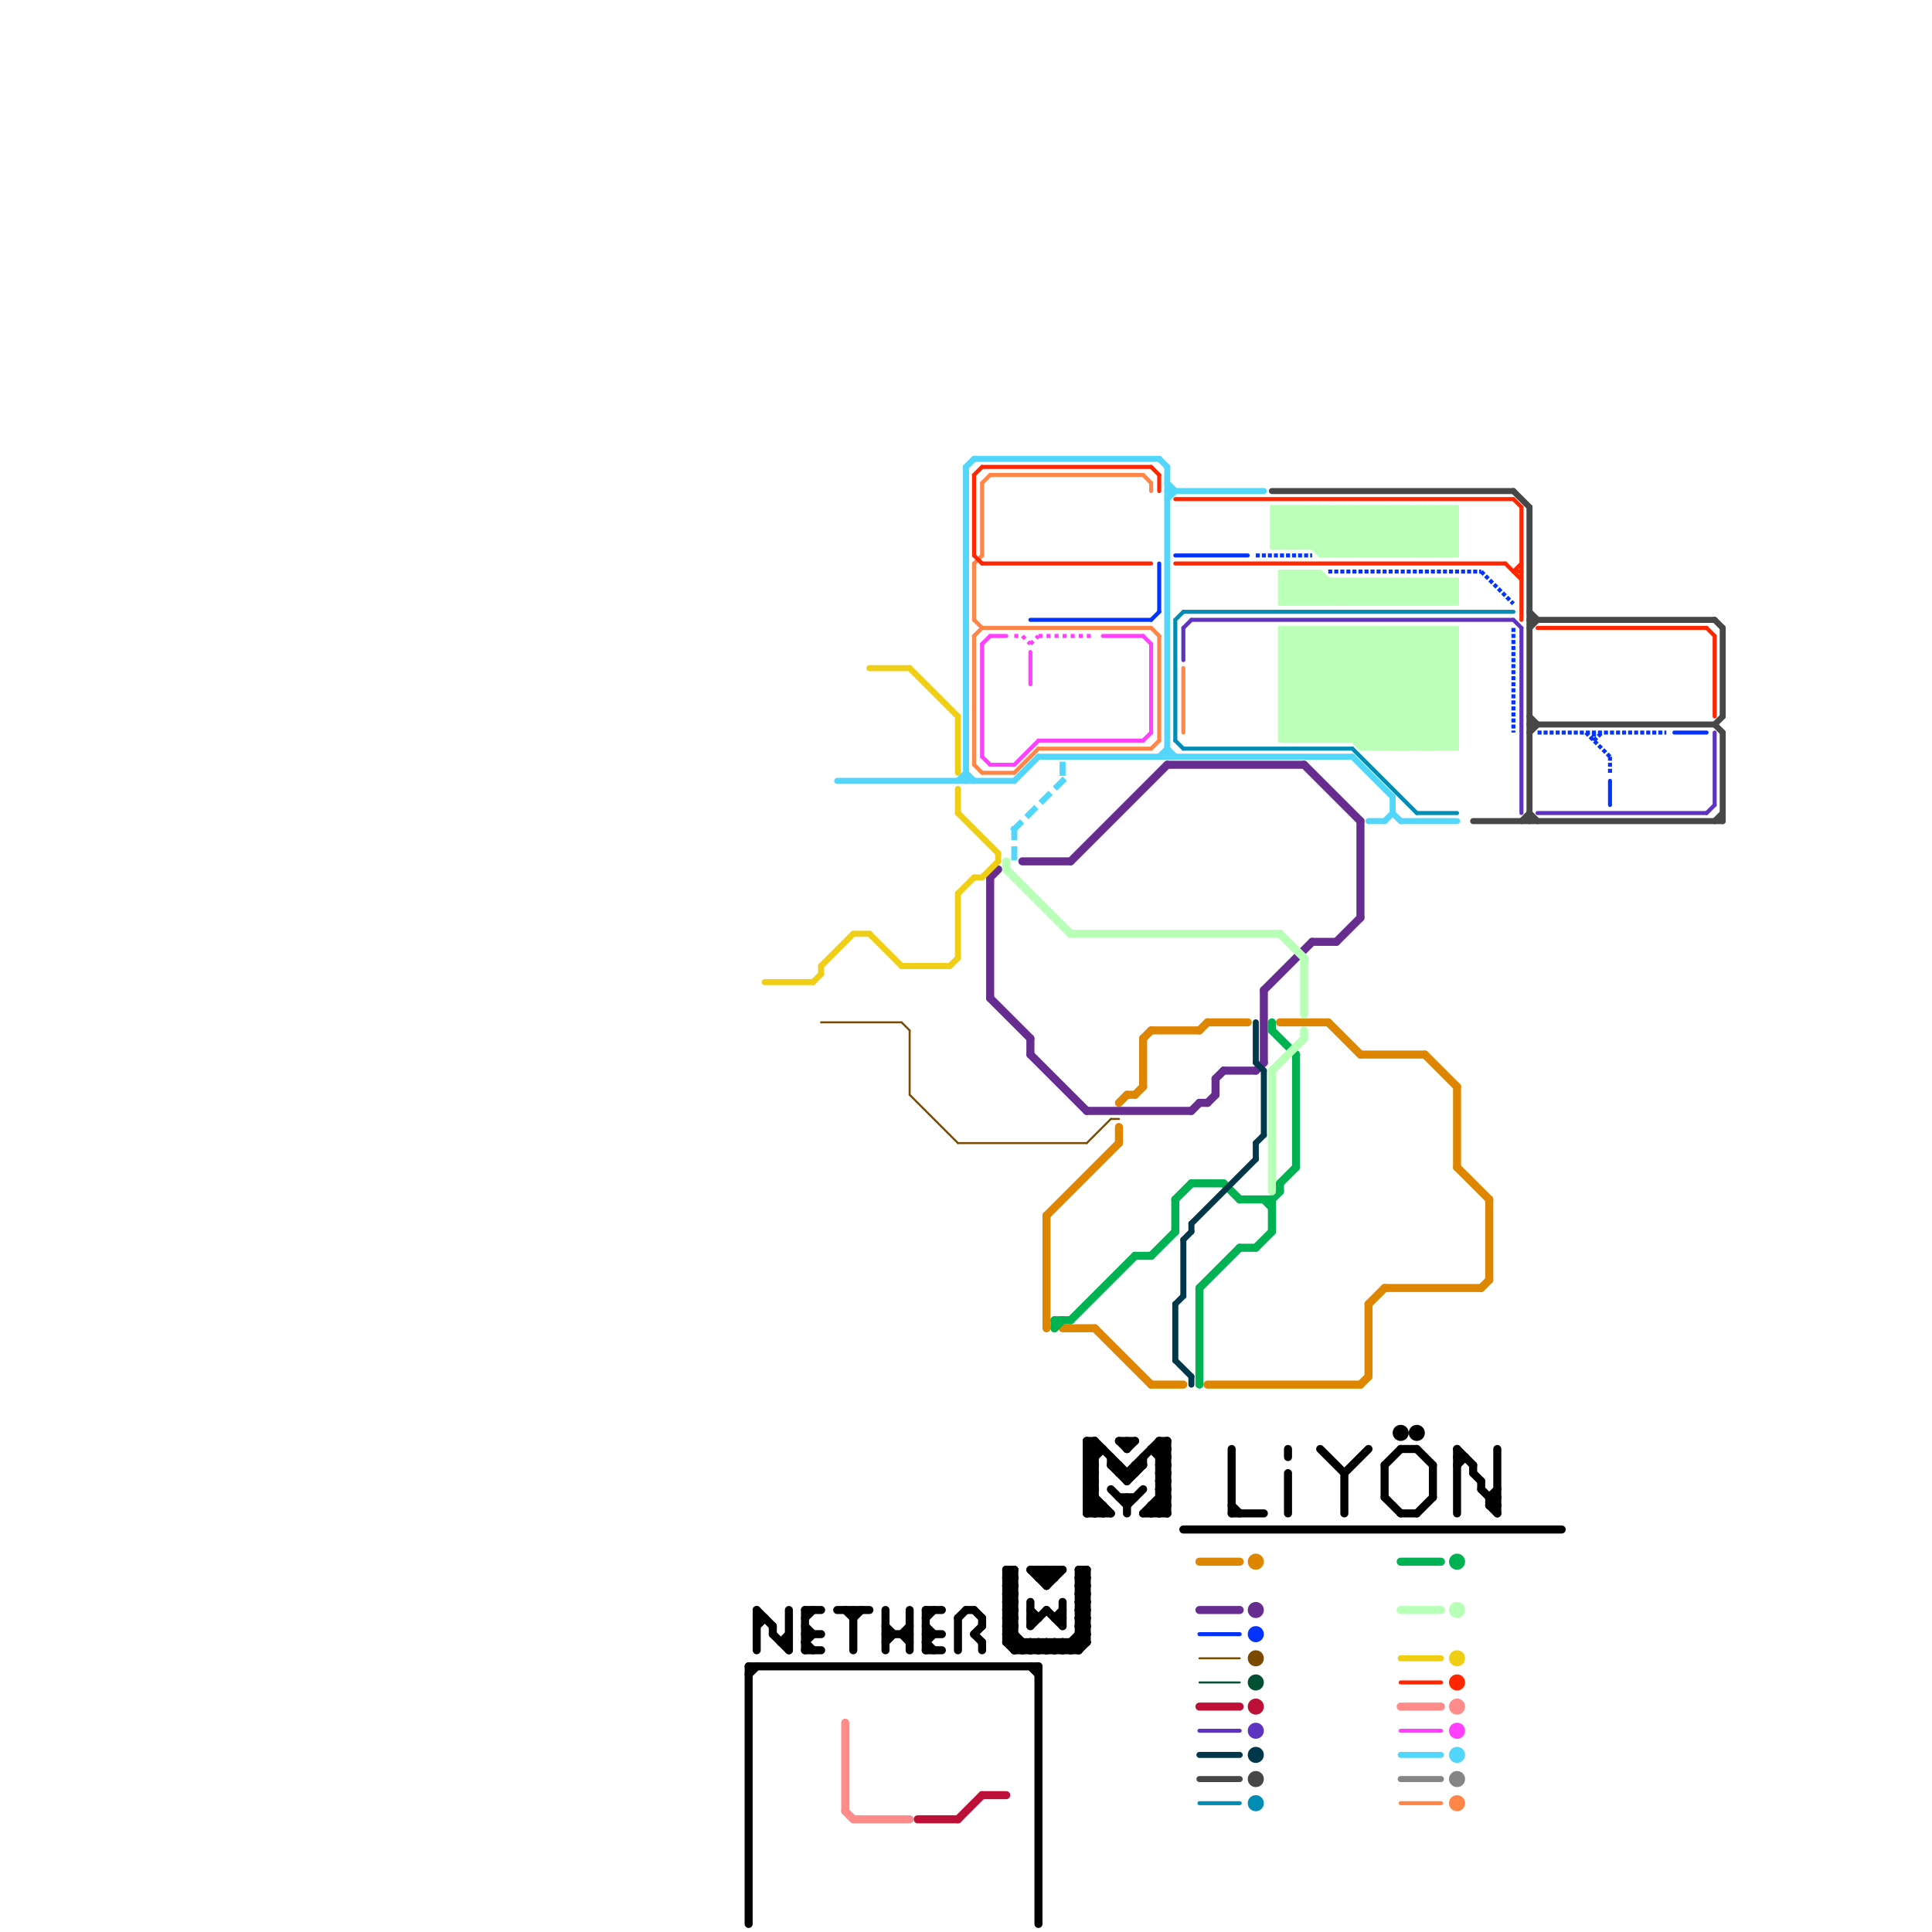 
<svg version="1.1" xmlns="http://www.w3.org/2000/svg" viewBox="0 0 240 240">
<style>text { font: 1px Helvetica; font-weight: 600; white-space: pre; dominant-baseline: central; } line { stroke-width: 1; fill: none; stroke-linecap: round; stroke-linejoin: round; } .c0 { stroke: #474747 } .c1 { stroke: #858585 } .c2 { stroke: #df8600 } .c3 { stroke: #000000 } .c4 { stroke: #662c90 } .c5 { stroke: #00b251 } .c6 { stroke: #b8ffb8 } .c7 { stroke: #7a4a00 } .c8 { stroke: #f0ce15 } .c9 { stroke: #bd1038 } .c10 { stroke: #ff8b8b } .c11 { stroke: #00374a } .c12 { stroke: #52d6fc } .c13 { stroke: #008cb4 } .c14 { stroke: #ff8648 } .c15 { stroke: #5e33bf } .c16 { stroke: #025034 } .c17 { stroke: #ff40ff } .c18 { stroke: #ff2600 } .c19 { stroke: #0433ff } .c20 { stroke: #bcffb8 } .w1 { stroke-width: 1; }.w4 { stroke-width: .25; }.w3 { stroke-width: .5; }.w2 { stroke-width: .75; }.l2 { stroke-dasharray: .5 .5; stroke-linecap: butt; }.l3 { stroke-dasharray: .5 .25; stroke-linecap: butt; }.l1 { stroke-dasharray: 1 1.5; stroke-linecap: square; }</style><defs></defs><circle cx="156" cy="221" r="1" fill="#474747" /><line class="c0 w2" x1="214" y1="91" x2="214" y2="102"/><line class="c0 w2" x1="190" y1="89" x2="191" y2="90"/><line class="c0 w2" x1="189" y1="102" x2="190" y2="101"/><line class="c0 w2" x1="158" y1="61" x2="188" y2="61"/><line class="c0 w2" x1="190" y1="90" x2="213" y2="90"/><line class="c0 w2" x1="190" y1="78" x2="191" y2="77"/><line class="c0 w2" x1="190" y1="101" x2="191" y2="102"/><line class="c0 w2" x1="183" y1="102" x2="214" y2="102"/><line class="c0 w2" x1="190" y1="77" x2="213" y2="77"/><line class="c0 w2" x1="213" y1="90" x2="214" y2="89"/><line class="c0 w2" x1="214" y1="78" x2="214" y2="89"/><line class="c0 w2" x1="213" y1="102" x2="214" y2="101"/><line class="c0 w2" x1="188" y1="61" x2="190" y2="63"/><line class="c0 w2" x1="190" y1="76" x2="191" y2="77"/><line class="c0 w2" x1="149" y1="221" x2="154" y2="221"/><line class="c0 w2" x1="213" y1="90" x2="214" y2="91"/><line class="c0 w2" x1="190" y1="91" x2="191" y2="90"/><line class="c0 w2" x1="213" y1="77" x2="214" y2="78"/><line class="c0 w2" x1="190" y1="63" x2="190" y2="102"/><circle cx="181" cy="221" r="1" fill="#858585" /><line class="c1 w2" x1="174" y1="221" x2="179" y2="221"/><line class="c2 " x1="184" y1="160" x2="185" y2="159"/><line class="c2 " x1="143" y1="128" x2="149" y2="128"/><line class="c2 " x1="150" y1="127" x2="155" y2="127"/><line class="c2 " x1="170" y1="162" x2="172" y2="160"/><line class="c2 " x1="141" y1="136" x2="142" y2="135"/><line class="c2 " x1="142" y1="129" x2="143" y2="128"/><line class="c2 " x1="185" y1="149" x2="185" y2="159"/><line class="c2 " x1="142" y1="129" x2="142" y2="135"/><line class="c2 " x1="139" y1="140" x2="139" y2="142"/><line class="c2 " x1="130" y1="151" x2="130" y2="165"/><line class="c2 " x1="181" y1="135" x2="181" y2="145"/><line class="c2 " x1="169" y1="131" x2="177" y2="131"/><line class="c2 " x1="170" y1="162" x2="170" y2="171"/><line class="c2 " x1="132" y1="165" x2="136" y2="165"/><line class="c2 " x1="140" y1="136" x2="141" y2="136"/><line class="c2 " x1="165" y1="127" x2="169" y2="131"/><line class="c2 " x1="169" y1="172" x2="170" y2="171"/><line class="c2 " x1="177" y1="131" x2="181" y2="135"/><line class="c2 " x1="136" y1="165" x2="143" y2="172"/><line class="c2 " x1="143" y1="172" x2="147" y2="172"/><line class="c2 " x1="150" y1="172" x2="169" y2="172"/><line class="c2 " x1="159" y1="127" x2="165" y2="127"/><line class="c2 " x1="130" y1="151" x2="139" y2="142"/><line class="c2 " x1="149" y1="128" x2="150" y2="127"/><line class="c2 " x1="149" y1="194" x2="154" y2="194"/><line class="c2 " x1="139" y1="137" x2="140" y2="136"/><line class="c2 " x1="181" y1="145" x2="185" y2="149"/><line class="c2 " x1="172" y1="160" x2="184" y2="160"/><circle cx="156" cy="194" r="1" fill="#df8600" /><line class="c3 " x1="112" y1="203" x2="113" y2="204"/><line class="c3 " x1="125" y1="195" x2="125" y2="204"/><line class="c3 " x1="134" y1="195" x2="134" y2="205"/><line class="c3 " x1="130" y1="195" x2="130" y2="197"/><line class="c3 " x1="181" y1="182" x2="182" y2="181"/><line class="c3 " x1="132" y1="204" x2="132" y2="205"/><line class="c3 " x1="100" y1="201" x2="101" y2="200"/><line class="c3 " x1="125" y1="200" x2="126" y2="201"/><line class="c3 " x1="133" y1="205" x2="135" y2="203"/><line class="c3 " x1="144" y1="180" x2="145" y2="179"/><line class="c3 " x1="181" y1="181" x2="182" y2="181"/><line class="c3 " x1="125" y1="202" x2="126" y2="202"/><line class="c3 " x1="134" y1="200" x2="135" y2="201"/><line class="c3 " x1="136" y1="179" x2="140" y2="183"/><line class="c3 " x1="184" y1="185" x2="186" y2="187"/><line class="c3 " x1="125" y1="204" x2="126" y2="205"/><line class="c3 " x1="139" y1="179" x2="141" y2="179"/><line class="c3 " x1="136" y1="179" x2="136" y2="188"/><line class="c3 " x1="160" y1="180" x2="160" y2="181"/><line class="c3 " x1="135" y1="181" x2="136" y2="180"/><line class="c3 " x1="135" y1="183" x2="136" y2="182"/><line class="c3 " x1="144" y1="181" x2="145" y2="180"/><line class="c3 " x1="120" y1="200" x2="121" y2="200"/><line class="c3 " x1="125" y1="203" x2="126" y2="203"/><line class="c3 " x1="144" y1="183" x2="145" y2="182"/><line class="c3 " x1="183" y1="183" x2="184" y2="184"/><line class="c3 " x1="153" y1="188" x2="157" y2="188"/><line class="c3 " x1="129" y1="204" x2="129" y2="205"/><line class="c3 " x1="104" y1="200" x2="108" y2="200"/><line class="c3 " x1="144" y1="180" x2="145" y2="181"/><line class="c3 " x1="138" y1="185" x2="140" y2="187"/><line class="c3 " x1="135" y1="179" x2="136" y2="179"/><line class="c3 " x1="144" y1="179" x2="145" y2="179"/><line class="c3 " x1="131" y1="204" x2="131" y2="205"/><line class="c3 " x1="93" y1="208" x2="94" y2="207"/><line class="c3 " x1="135" y1="187" x2="137" y2="187"/><line class="c3 " x1="110" y1="204" x2="111" y2="203"/><line class="c3 " x1="125" y1="197" x2="126" y2="196"/><line class="c3 " x1="97" y1="204" x2="98" y2="204"/><line class="c3 " x1="115" y1="200" x2="117" y2="200"/><line class="c3 " x1="119" y1="201" x2="120" y2="200"/><line class="c3 " x1="134" y1="197" x2="135" y2="196"/><line class="c3 " x1="134" y1="199" x2="135" y2="198"/><line class="c3 " x1="144" y1="183" x2="145" y2="184"/><line class="c3 " x1="181" y1="180" x2="183" y2="182"/><line class="c3 " x1="98" y1="200" x2="98" y2="205"/><line class="c3 " x1="134" y1="201" x2="135" y2="201"/><line class="c3 " x1="134" y1="203" x2="135" y2="203"/><line class="c3 " x1="134" y1="195" x2="135" y2="195"/><line class="c3 " x1="122" y1="201" x2="122" y2="202"/><line class="c3 " x1="110" y1="202" x2="111" y2="203"/><line class="c3 " x1="125" y1="197" x2="126" y2="198"/><line class="c3 " x1="147" y1="190" x2="194" y2="190"/><line class="c3 " x1="126" y1="205" x2="134" y2="205"/><line class="c3 " x1="141" y1="182" x2="141" y2="183"/><line class="c3 " x1="129" y1="205" x2="130" y2="204"/><line class="c3 " x1="100" y1="202" x2="101" y2="203"/><line class="c3 " x1="125" y1="203" x2="127" y2="205"/><line class="c3 " x1="135" y1="184" x2="136" y2="183"/><line class="c3 " x1="134" y1="197" x2="135" y2="198"/><line class="c3 " x1="134" y1="199" x2="135" y2="200"/><line class="c3 " x1="135" y1="186" x2="136" y2="185"/><line class="c3 " x1="125" y1="198" x2="126" y2="198"/><line class="c3 " x1="131" y1="201" x2="132" y2="200"/><line class="c3 " x1="144" y1="188" x2="145" y2="187"/><line class="c3 " x1="128" y1="202" x2="130" y2="200"/><line class="c3 " x1="135" y1="182" x2="136" y2="183"/><line class="c3 " x1="185" y1="186" x2="186" y2="185"/><line class="c3 " x1="160" y1="183" x2="160" y2="188"/><line class="c3 " x1="183" y1="182" x2="183" y2="183"/><line class="c3 " x1="106" y1="201" x2="107" y2="200"/><line class="c3 " x1="125" y1="196" x2="126" y2="195"/><line class="c3 " x1="128" y1="199" x2="128" y2="202"/><line class="c3 " x1="128" y1="195" x2="132" y2="195"/><line class="c3 " x1="143" y1="187" x2="143" y2="188"/><line class="c3 " x1="135" y1="182" x2="136" y2="182"/><line class="c3 " x1="115" y1="201" x2="116" y2="200"/><line class="c3 " x1="134" y1="196" x2="135" y2="195"/><line class="c3 " x1="134" y1="198" x2="135" y2="197"/><line class="c3 " x1="144" y1="182" x2="145" y2="182"/><line class="c3 " x1="144" y1="187" x2="145" y2="188"/><line class="c3 " x1="135" y1="188" x2="138" y2="188"/><line class="c3 " x1="144" y1="184" x2="145" y2="184"/><line class="c3 " x1="125" y1="200" x2="126" y2="200"/><line class="c3 " x1="135" y1="184" x2="136" y2="185"/><line class="c3 " x1="134" y1="200" x2="135" y2="200"/><line class="c3 " x1="94" y1="202" x2="95" y2="201"/><line class="c3 " x1="115" y1="203" x2="117" y2="203"/><line class="c3 " x1="125" y1="202" x2="126" y2="201"/><line class="c3 " x1="144" y1="186" x2="145" y2="187"/><line class="c3 " x1="135" y1="195" x2="135" y2="204"/><line class="c3 " x1="134" y1="202" x2="135" y2="201"/><line class="c3 " x1="135" y1="185" x2="136" y2="185"/><line class="c3 " x1="181" y1="180" x2="181" y2="188"/><line class="c3 " x1="126" y1="205" x2="127" y2="204"/><line class="c3 " x1="133" y1="204" x2="134" y2="205"/><line class="c3 " x1="125" y1="196" x2="126" y2="197"/><line class="c3 " x1="134" y1="196" x2="135" y2="197"/><line class="c3 " x1="134" y1="198" x2="135" y2="199"/><line class="c3 " x1="128" y1="200" x2="129" y2="201"/><line class="c3 " x1="125" y1="195" x2="126" y2="195"/><line class="c3 " x1="142" y1="188" x2="145" y2="188"/><line class="c3 " x1="153" y1="180" x2="153" y2="188"/><line class="c3 " x1="125" y1="203" x2="126" y2="202"/><line class="c3 " x1="140" y1="184" x2="142" y2="182"/><line class="c3 " x1="135" y1="181" x2="136" y2="182"/><line class="c3 " x1="134" y1="205" x2="135" y2="204"/><line class="c3 " x1="129" y1="196" x2="130" y2="195"/><line class="c3 " x1="96" y1="202" x2="96" y2="203"/><line class="c3 " x1="135" y1="183" x2="136" y2="184"/><line class="c3 " x1="110" y1="203" x2="113" y2="203"/><line class="c3 " x1="167" y1="183" x2="170" y2="180"/><line class="c3 " x1="94" y1="200" x2="94" y2="205"/><line class="c3 " x1="143" y1="187" x2="144" y2="188"/><line class="c3 " x1="105" y1="200" x2="106" y2="201"/><line class="c3 " x1="134" y1="202" x2="135" y2="203"/><line class="c3 " x1="100" y1="205" x2="102" y2="205"/><line class="c3 " x1="128" y1="204" x2="129" y2="205"/><line class="c3 " x1="125" y1="199" x2="126" y2="199"/><line class="c3 " x1="127" y1="205" x2="128" y2="204"/><line class="c3 " x1="125" y1="201" x2="126" y2="201"/><line class="c3 " x1="129" y1="196" x2="131" y2="196"/><line class="c3 " x1="127" y1="204" x2="127" y2="205"/><line class="c3 " x1="185" y1="187" x2="186" y2="187"/><line class="c3 " x1="97" y1="204" x2="98" y2="203"/><line class="c3 " x1="142" y1="181" x2="142" y2="182"/><line class="c3 " x1="174" y1="180" x2="176" y2="180"/><line class="c3 " x1="144" y1="179" x2="144" y2="188"/><line class="c3 " x1="143" y1="180" x2="145" y2="182"/><line class="c3 " x1="144" y1="185" x2="145" y2="185"/><line class="c3 " x1="140" y1="183" x2="144" y2="179"/><line class="c3 " x1="129" y1="195" x2="129" y2="196"/><line class="c3 " x1="144" y1="179" x2="145" y2="180"/><line class="c3 " x1="139" y1="182" x2="139" y2="183"/><line class="c3 " x1="140" y1="183" x2="140" y2="184"/><line class="c3 " x1="172" y1="186" x2="174" y2="188"/><line class="c3 " x1="144" y1="185" x2="145" y2="186"/><line class="c3 " x1="131" y1="195" x2="131" y2="196"/><line class="c3 " x1="106" y1="200" x2="106" y2="205"/><line class="c3 " x1="134" y1="197" x2="135" y2="197"/><line class="c3 " x1="139" y1="183" x2="141" y2="183"/><line class="c3 " x1="134" y1="199" x2="135" y2="199"/><line class="c3 " x1="100" y1="204" x2="101" y2="203"/><line class="c3 " x1="119" y1="201" x2="119" y2="205"/><line class="c3 " x1="121" y1="203" x2="122" y2="202"/><line class="c3 " x1="125" y1="198" x2="126" y2="197"/><line class="c3 " x1="140" y1="187" x2="142" y2="185"/><line class="c3 " x1="164" y1="180" x2="167" y2="183"/><line class="c3 " x1="130" y1="204" x2="131" y2="205"/><line class="c3 " x1="139" y1="179" x2="140" y2="180"/><line class="c3 " x1="136" y1="188" x2="137" y2="187"/><line class="c3 " x1="134" y1="195" x2="135" y2="196"/><line class="c3 " x1="174" y1="188" x2="176" y2="188"/><line class="c3 " x1="135" y1="185" x2="138" y2="188"/><line class="c3 " x1="135" y1="180" x2="136" y2="179"/><line class="c3 " x1="130" y1="197" x2="132" y2="195"/><line class="c3 " x1="167" y1="183" x2="167" y2="188"/><line class="c3 " x1="131" y1="205" x2="132" y2="204"/><line class="c3 " x1="126" y1="195" x2="126" y2="205"/><line class="c3 " x1="144" y1="182" x2="145" y2="181"/><line class="c3 " x1="132" y1="204" x2="133" y2="205"/><line class="c3 " x1="144" y1="184" x2="145" y2="183"/><line class="c3 " x1="135" y1="186" x2="137" y2="188"/><line class="c3 " x1="143" y1="187" x2="145" y2="187"/><line class="c3 " x1="130" y1="205" x2="131" y2="204"/><line class="c3 " x1="132" y1="205" x2="135" y2="202"/><line class="c3 " x1="134" y1="200" x2="135" y2="199"/><line class="c3 " x1="121" y1="203" x2="122" y2="204"/><line class="c3 " x1="144" y1="186" x2="145" y2="186"/><line class="c3 " x1="125" y1="198" x2="126" y2="199"/><line class="c3 " x1="131" y1="201" x2="132" y2="201"/><line class="c3 " x1="110" y1="200" x2="110" y2="205"/><line class="c3 " x1="135" y1="185" x2="136" y2="184"/><line class="c3 " x1="185" y1="186" x2="186" y2="186"/><line class="c3 " x1="137" y1="187" x2="137" y2="188"/><line class="c3 " x1="135" y1="179" x2="135" y2="188"/><line class="c3 " x1="100" y1="200" x2="100" y2="205"/><line class="c3 " x1="129" y1="204" x2="130" y2="205"/><line class="c3 " x1="134" y1="196" x2="135" y2="196"/><line class="c3 " x1="94" y1="200" x2="96" y2="202"/><line class="c3 " x1="134" y1="198" x2="135" y2="198"/><line class="c3 " x1="184" y1="184" x2="184" y2="185"/><line class="c3 " x1="144" y1="182" x2="145" y2="183"/><line class="c3 " x1="144" y1="184" x2="145" y2="185"/><line class="c3 " x1="129" y1="207" x2="129" y2="239"/><line class="c3 " x1="135" y1="181" x2="136" y2="181"/><line class="c3 " x1="135" y1="183" x2="136" y2="183"/><line class="c3 " x1="144" y1="181" x2="145" y2="181"/><line class="c3 " x1="130" y1="195" x2="131" y2="196"/><line class="c3 " x1="144" y1="183" x2="145" y2="183"/><line class="c3 " x1="172" y1="182" x2="174" y2="180"/><line class="c3 " x1="132" y1="199" x2="132" y2="202"/><line class="c3 " x1="139" y1="186" x2="141" y2="186"/><line class="c3 " x1="134" y1="202" x2="135" y2="202"/><line class="c3 " x1="125" y1="199" x2="126" y2="198"/><line class="c3 " x1="125" y1="201" x2="126" y2="200"/><line class="c3 " x1="134" y1="201" x2="135" y2="200"/><line class="c3 " x1="94" y1="201" x2="95" y2="201"/><line class="c3 " x1="135" y1="179" x2="136" y2="180"/><line class="c3 " x1="185" y1="187" x2="186" y2="186"/><line class="c3 " x1="128" y1="205" x2="129" y2="204"/><line class="c3 " x1="131" y1="204" x2="132" y2="205"/><line class="c3 " x1="138" y1="182" x2="139" y2="182"/><line class="c3 " x1="128" y1="204" x2="128" y2="205"/><line class="c3 " x1="121" y1="200" x2="122" y2="201"/><line class="c3 " x1="140" y1="180" x2="141" y2="179"/><line class="c3 " x1="100" y1="203" x2="102" y2="203"/><line class="c3 " x1="125" y1="195" x2="126" y2="196"/><line class="c3 " x1="125" y1="197" x2="126" y2="197"/><line class="c3 " x1="125" y1="202" x2="128" y2="205"/><line class="c3 " x1="135" y1="187" x2="136" y2="186"/><line class="c3 " x1="144" y1="185" x2="145" y2="184"/><line class="c3 " x1="143" y1="180" x2="145" y2="180"/><line class="c3 " x1="128" y1="201" x2="129" y2="201"/><line class="c3 " x1="130" y1="196" x2="131" y2="195"/><line class="c3 " x1="100" y1="200" x2="102" y2="200"/><line class="c3 " x1="145" y1="179" x2="145" y2="188"/><line class="c3 " x1="135" y1="182" x2="137" y2="180"/><line class="c3 " x1="93" y1="207" x2="93" y2="239"/><line class="c3 " x1="178" y1="182" x2="178" y2="186"/><line class="c3 " x1="125" y1="199" x2="126" y2="200"/><line class="c3 " x1="130" y1="200" x2="132" y2="202"/><line class="c3 " x1="125" y1="201" x2="126" y2="202"/><line class="c3 " x1="176" y1="180" x2="178" y2="182"/><line class="c3 " x1="134" y1="201" x2="135" y2="202"/><line class="c3 " x1="143" y1="188" x2="145" y2="186"/><line class="c3 " x1="115" y1="204" x2="116" y2="203"/><line class="c3 " x1="134" y1="203" x2="135" y2="204"/><line class="c3 " x1="185" y1="187" x2="186" y2="188"/><line class="c3 " x1="135" y1="188" x2="136" y2="187"/><line class="c3 " x1="125" y1="204" x2="135" y2="204"/><line class="c3 " x1="128" y1="207" x2="129" y2="208"/><line class="c3 " x1="128" y1="195" x2="130" y2="197"/><line class="c3 " x1="93" y1="207" x2="129" y2="207"/><line class="c3 " x1="142" y1="188" x2="145" y2="185"/><line class="c3 " x1="112" y1="203" x2="113" y2="202"/><line class="c3 " x1="135" y1="187" x2="136" y2="188"/><line class="c3 " x1="141" y1="182" x2="142" y2="182"/><line class="c3 " x1="113" y1="200" x2="113" y2="205"/><line class="c3 " x1="140" y1="179" x2="140" y2="180"/><line class="c3 " x1="186" y1="180" x2="186" y2="188"/><line class="c3 " x1="96" y1="203" x2="98" y2="205"/><line class="c3 " x1="125" y1="200" x2="126" y2="199"/><line class="c3 " x1="135" y1="184" x2="136" y2="184"/><line class="c3 " x1="135" y1="180" x2="137" y2="180"/><line class="c3 " x1="138" y1="182" x2="140" y2="184"/><line class="c3 " x1="135" y1="186" x2="136" y2="186"/><line class="c3 " x1="140" y1="186" x2="140" y2="188"/><line class="c3 " x1="100" y1="204" x2="101" y2="205"/><line class="c3 " x1="129" y1="195" x2="130" y2="196"/><line class="c3 " x1="153" y1="187" x2="154" y2="188"/><line class="c3 " x1="115" y1="200" x2="115" y2="205"/><line class="c3 " x1="138" y1="181" x2="138" y2="182"/><line class="c3 " x1="133" y1="204" x2="133" y2="205"/><line class="c3 " x1="172" y1="182" x2="172" y2="186"/><line class="c3 " x1="185" y1="186" x2="185" y2="187"/><line class="c3 " x1="176" y1="188" x2="178" y2="186"/><line class="c3 " x1="115" y1="202" x2="116" y2="203"/><line class="c3 " x1="115" y1="204" x2="116" y2="205"/><line class="c3 " x1="125" y1="196" x2="126" y2="196"/><line class="c3 " x1="115" y1="205" x2="117" y2="205"/><line class="c3 " x1="130" y1="204" x2="130" y2="205"/><line class="c3 " x1="125" y1="204" x2="126" y2="203"/><line class="c3 " x1="135" y1="180" x2="136" y2="181"/><line class="c3 " x1="122" y1="204" x2="122" y2="205"/><circle cx="176" cy="178" r="1" fill="#000000" /><circle cx="174" cy="178" r="1" fill="#000000" /><line class="c4 " x1="151" y1="134" x2="151" y2="136"/><line class="c4 " x1="123" y1="109" x2="124" y2="108"/><line class="c4 " x1="123" y1="109" x2="123" y2="124"/><line class="c4 " x1="135" y1="138" x2="148" y2="138"/><line class="c4 " x1="149" y1="200" x2="154" y2="200"/><line class="c4 " x1="127" y1="107" x2="133" y2="107"/><line class="c4 " x1="156" y1="133" x2="157" y2="132"/><line class="c4 " x1="163" y1="117" x2="166" y2="117"/><line class="c4 " x1="166" y1="117" x2="169" y2="114"/><line class="c4 " x1="157" y1="123" x2="157" y2="132"/><line class="c4 " x1="150" y1="137" x2="151" y2="136"/><line class="c4 " x1="151" y1="134" x2="152" y2="133"/><line class="c4 " x1="157" y1="123" x2="163" y2="117"/><line class="c4 " x1="148" y1="138" x2="149" y2="137"/><line class="c4 " x1="123" y1="124" x2="128" y2="129"/><line class="c4 " x1="162" y1="95" x2="169" y2="102"/><line class="c4 " x1="149" y1="137" x2="150" y2="137"/><line class="c4 " x1="152" y1="133" x2="156" y2="133"/><line class="c4 " x1="128" y1="129" x2="128" y2="131"/><line class="c4 " x1="169" y1="102" x2="169" y2="114"/><line class="c4 " x1="133" y1="107" x2="145" y2="95"/><line class="c4 " x1="128" y1="131" x2="135" y2="138"/><line class="c4 " x1="145" y1="95" x2="162" y2="95"/><circle cx="156" cy="200" r="1" fill="#662c90" /><line class="c5 " x1="148" y1="147" x2="152" y2="147"/><line class="c5 " x1="158" y1="149" x2="158" y2="153"/><line class="c5 " x1="149" y1="160" x2="154" y2="155"/><line class="c5 " x1="152" y1="147" x2="154" y2="149"/><line class="c5 " x1="131" y1="164" x2="131" y2="165"/><line class="c5 " x1="133" y1="164" x2="141" y2="156"/><line class="c5 " x1="154" y1="149" x2="158" y2="149"/><line class="c5 " x1="158" y1="149" x2="159" y2="148"/><line class="c5 " x1="143" y1="156" x2="146" y2="153"/><line class="c5 " x1="154" y1="155" x2="156" y2="155"/><line class="c5 " x1="141" y1="156" x2="143" y2="156"/><line class="c5 " x1="158" y1="128" x2="161" y2="131"/><line class="c5 " x1="146" y1="149" x2="148" y2="147"/><line class="c5 " x1="146" y1="149" x2="146" y2="153"/><line class="c5 " x1="161" y1="131" x2="161" y2="145"/><line class="c5 " x1="174" y1="194" x2="179" y2="194"/><line class="c5 " x1="149" y1="160" x2="149" y2="172"/><line class="c5 " x1="131" y1="164" x2="133" y2="164"/><line class="c5 " x1="131" y1="165" x2="132" y2="164"/><line class="c5 " x1="158" y1="127" x2="158" y2="128"/><line class="c5 " x1="157" y1="149" x2="158" y2="150"/><line class="c5 " x1="156" y1="155" x2="158" y2="153"/><line class="c5 " x1="159" y1="147" x2="159" y2="148"/><line class="c5 " x1="159" y1="147" x2="161" y2="145"/><circle cx="181" cy="194" r="1" fill="#00b251" /><line class="c6 " x1="158" y1="133" x2="158" y2="148"/><line class="c6 " x1="174" y1="200" x2="179" y2="200"/><line class="c6 " x1="133" y1="116" x2="159" y2="116"/><line class="c6 " x1="159" y1="116" x2="162" y2="119"/><line class="c6 " x1="162" y1="119" x2="162" y2="126"/><line class="c6 " x1="158" y1="133" x2="162" y2="129"/><line class="c6 " x1="125" y1="107" x2="125" y2="108"/><line class="c6 " x1="125" y1="108" x2="133" y2="116"/><line class="c6 " x1="162" y1="128" x2="162" y2="129"/><circle cx="181" cy="200" r="1" fill="#b8ffb8" /><circle cx="156" cy="206" r="1" fill="#7a4a00" /><line class="c7 w4" x1="138" y1="139" x2="139" y2="139"/><line class="c7 w4" x1="113" y1="128" x2="113" y2="136"/><line class="c7 w4" x1="102" y1="127" x2="112" y2="127"/><line class="c7 w4" x1="113" y1="136" x2="119" y2="142"/><line class="c7 w4" x1="119" y1="142" x2="135" y2="142"/><line class="c7 w4" x1="135" y1="142" x2="138" y2="139"/><line class="c7 w4" x1="112" y1="127" x2="113" y2="128"/><line class="c7 w4" x1="149" y1="206" x2="154" y2="206"/><circle cx="181" cy="206" r="1" fill="#f0ce15" /><line class="c8 w2" x1="122" y1="109" x2="124" y2="107"/><line class="c8 w2" x1="108" y1="116" x2="112" y2="120"/><line class="c8 w2" x1="119" y1="111" x2="119" y2="119"/><line class="c8 w2" x1="113" y1="83" x2="119" y2="89"/><line class="c8 w2" x1="124" y1="106" x2="124" y2="107"/><line class="c8 w2" x1="119" y1="89" x2="119" y2="96"/><line class="c8 w2" x1="106" y1="116" x2="108" y2="116"/><line class="c8 w2" x1="101" y1="122" x2="102" y2="121"/><line class="c8 w2" x1="121" y1="109" x2="122" y2="109"/><line class="c8 w2" x1="119" y1="111" x2="121" y2="109"/><line class="c8 w2" x1="118" y1="120" x2="119" y2="119"/><line class="c8 w2" x1="119" y1="101" x2="124" y2="106"/><line class="c8 w2" x1="95" y1="122" x2="101" y2="122"/><line class="c8 w2" x1="102" y1="120" x2="106" y2="116"/><line class="c8 w2" x1="174" y1="206" x2="179" y2="206"/><line class="c8 w2" x1="119" y1="98" x2="119" y2="101"/><line class="c8 w2" x1="112" y1="120" x2="118" y2="120"/><line class="c8 w2" x1="108" y1="83" x2="113" y2="83"/><line class="c8 w2" x1="102" y1="120" x2="102" y2="121"/><line class="c9 " x1="149" y1="212" x2="154" y2="212"/><line class="c9 " x1="122" y1="223" x2="125" y2="223"/><line class="c9 " x1="119" y1="226" x2="122" y2="223"/><line class="c9 " x1="114" y1="226" x2="119" y2="226"/><circle cx="156" cy="212" r="1" fill="#bd1038" /><line class="c10 " x1="105" y1="225" x2="106" y2="226"/><line class="c10 " x1="105" y1="214" x2="105" y2="225"/><line class="c10 " x1="174" y1="212" x2="179" y2="212"/><line class="c10 " x1="106" y1="226" x2="113" y2="226"/><circle cx="181" cy="212" r="1" fill="#ff8b8b" /><circle cx="156" cy="218" r="1" fill="#00374a" /><line class="c11 w2" x1="149" y1="218" x2="154" y2="218"/><line class="c11 w2" x1="148" y1="152" x2="148" y2="153"/><line class="c11 w2" x1="146" y1="162" x2="147" y2="161"/><line class="c11 w2" x1="146" y1="169" x2="148" y2="171"/><line class="c11 w2" x1="148" y1="152" x2="156" y2="144"/><line class="c11 w2" x1="147" y1="154" x2="147" y2="161"/><line class="c11 w2" x1="156" y1="142" x2="156" y2="144"/><line class="c11 w2" x1="146" y1="162" x2="146" y2="169"/><line class="c11 w2" x1="156" y1="142" x2="157" y2="141"/><line class="c11 w2" x1="156" y1="127" x2="156" y2="132"/><line class="c11 w2" x1="157" y1="133" x2="157" y2="141"/><line class="c11 w2" x1="156" y1="132" x2="157" y2="133"/><line class="c11 w2" x1="147" y1="154" x2="148" y2="153"/><line class="c11 w2" x1="148" y1="171" x2="148" y2="172"/><circle cx="181" cy="218" r="1" fill="#52d6fc" /><line class="c12 w2" x1="145" y1="61" x2="157" y2="61"/><line class="c12 w2" x1="126" y1="97" x2="129" y2="94"/><line class="c12 w2" x1="172" y1="102" x2="173" y2="101"/><line class="c12 w2" x1="120" y1="96" x2="121" y2="97"/><line class="c12 w2" x1="174" y1="102" x2="181" y2="102"/><line class="c12 w2" x1="120" y1="58" x2="120" y2="97"/><line class="c12 w2" x1="145" y1="93" x2="146" y2="94"/><line class="c12 w2" x1="104" y1="97" x2="126" y2="97"/><line class="c12 w2" x1="120" y1="58" x2="121" y2="57"/><line class="c12 w2" x1="168" y1="94" x2="173" y2="99"/><line class="c12 w2" x1="144" y1="94" x2="145" y2="93"/><line class="c12 w2" x1="145" y1="62" x2="146" y2="61"/><line class="c12 w2" x1="173" y1="101" x2="174" y2="102"/><line class="c12 w2" x1="173" y1="99" x2="173" y2="101"/><line class="c12 w2" x1="145" y1="58" x2="145" y2="94"/><line class="c12 w2" x1="170" y1="102" x2="172" y2="102"/><line class="c12 w2" x1="129" y1="94" x2="168" y2="94"/><line class="c12 w2" x1="145" y1="60" x2="146" y2="61"/><line class="c12 w2" x1="121" y1="57" x2="144" y2="57"/><line class="c12 w2" x1="174" y1="218" x2="179" y2="218"/><line class="c12 w2" x1="119" y1="97" x2="120" y2="96"/><line class="c12 w2" x1="144" y1="57" x2="145" y2="58"/><line class="c12 w2 l1" x1="132" y1="95" x2="132" y2="97"/><line class="c12 w2 l1" x1="126" y1="103" x2="132" y2="97"/><line class="c12 w2 l1" x1="126" y1="103" x2="126" y2="107"/><circle cx="156" cy="224" r="1" fill="#008cb4" /><line class="c13 w3" x1="147" y1="93" x2="168" y2="93"/><line class="c13 w3" x1="149" y1="224" x2="154" y2="224"/><line class="c13 w3" x1="147" y1="76" x2="188" y2="76"/><line class="c13 w3" x1="146" y1="77" x2="147" y2="76"/><line class="c13 w3" x1="168" y1="93" x2="176" y2="101"/><line class="c13 w3" x1="176" y1="101" x2="181" y2="101"/><line class="c13 w3" x1="146" y1="77" x2="146" y2="92"/><line class="c13 w3" x1="146" y1="92" x2="147" y2="93"/><circle cx="181" cy="224" r="1" fill="#ff8648" /><line class="c14 w3" x1="129" y1="93" x2="143" y2="93"/><line class="c14 w3" x1="123" y1="59" x2="142" y2="59"/><line class="c14 w3" x1="121" y1="70" x2="122" y2="69"/><line class="c14 w3" x1="122" y1="60" x2="122" y2="69"/><line class="c14 w3" x1="147" y1="83" x2="147" y2="91"/><line class="c14 w3" x1="121" y1="77" x2="122" y2="78"/><line class="c14 w3" x1="121" y1="79" x2="121" y2="95"/><line class="c14 w3" x1="121" y1="79" x2="122" y2="78"/><line class="c14 w3" x1="143" y1="78" x2="144" y2="79"/><line class="c14 w3" x1="143" y1="93" x2="144" y2="92"/><line class="c14 w3" x1="144" y1="79" x2="144" y2="92"/><line class="c14 w3" x1="174" y1="224" x2="179" y2="224"/><line class="c14 w3" x1="122" y1="96" x2="126" y2="96"/><line class="c14 w3" x1="142" y1="59" x2="143" y2="60"/><line class="c14 w3" x1="126" y1="96" x2="129" y2="93"/><line class="c14 w3" x1="122" y1="60" x2="123" y2="59"/><line class="c14 w3" x1="122" y1="78" x2="143" y2="78"/><line class="c14 w3" x1="143" y1="60" x2="143" y2="61"/><line class="c14 w3" x1="121" y1="70" x2="121" y2="77"/><line class="c14 w3" x1="121" y1="95" x2="122" y2="96"/><circle cx="156" cy="215" r="1" fill="#5e33bf" /><line class="c15 w3" x1="147" y1="78" x2="148" y2="77"/><line class="c15 w3" x1="213" y1="91" x2="213" y2="100"/><line class="c15 w3" x1="148" y1="77" x2="188" y2="77"/><line class="c15 w3" x1="212" y1="101" x2="213" y2="100"/><line class="c15 w3" x1="147" y1="78" x2="147" y2="82"/><line class="c15 w3" x1="188" y1="77" x2="189" y2="78"/><line class="c15 w3" x1="149" y1="215" x2="154" y2="215"/><line class="c15 w3" x1="191" y1="101" x2="212" y2="101"/><line class="c15 w3" x1="189" y1="78" x2="189" y2="101"/><circle cx="156" cy="209" r="1" fill="#025034" /><line class="c16 w4" x1="149" y1="209" x2="154" y2="209"/><line class="c17 w3" x1="122" y1="80" x2="123" y2="79"/><line class="c17 w3" x1="128" y1="81" x2="128" y2="85"/><line class="c17 w3" x1="129" y1="92" x2="142" y2="92"/><line class="c17 w3" x1="174" y1="215" x2="179" y2="215"/><line class="c17 w3" x1="142" y1="79" x2="143" y2="80"/><line class="c17 w3" x1="123" y1="79" x2="125" y2="79"/><line class="c17 w3" x1="142" y1="92" x2="143" y2="91"/><line class="c17 w3" x1="122" y1="80" x2="122" y2="94"/><line class="c17 w3" x1="123" y1="95" x2="126" y2="95"/><line class="c17 w3" x1="122" y1="94" x2="123" y2="95"/><line class="c17 w3" x1="137" y1="79" x2="142" y2="79"/><line class="c17 w3" x1="143" y1="80" x2="143" y2="91"/><line class="c17 w3" x1="126" y1="95" x2="129" y2="92"/><circle cx="181" cy="215" r="1" fill="#ff40ff" /><line class="c17 w3 l2" x1="127" y1="79" x2="128" y2="80"/><line class="c17 w3 l2" x1="126" y1="79" x2="127" y2="79"/><line class="c17 w3 l2" x1="129" y1="79" x2="136" y2="79"/><line class="c17 w3 l2" x1="128" y1="80" x2="129" y2="79"/><line class="c18 w3" x1="121" y1="59" x2="122" y2="58"/><line class="c18 w3" x1="191" y1="78" x2="212" y2="78"/><line class="c18 w3" x1="146" y1="62" x2="188" y2="62"/><line class="c18 w3" x1="146" y1="70" x2="187" y2="70"/><line class="c18 w3" x1="188" y1="62" x2="189" y2="63"/><line class="c18 w3" x1="187" y1="70" x2="189" y2="72"/><line class="c18 w3" x1="122" y1="70" x2="143" y2="70"/><line class="c18 w3" x1="174" y1="209" x2="179" y2="209"/><line class="c18 w3" x1="121" y1="59" x2="121" y2="69"/><line class="c18 w3" x1="122" y1="58" x2="143" y2="58"/><line class="c18 w3" x1="143" y1="58" x2="144" y2="59"/><line class="c18 w3" x1="188" y1="71" x2="189" y2="71"/><line class="c18 w3" x1="213" y1="79" x2="213" y2="89"/><line class="c18 w3" x1="121" y1="69" x2="122" y2="70"/><line class="c18 w3" x1="189" y1="63" x2="189" y2="77"/><line class="c18 w3" x1="188" y1="71" x2="189" y2="70"/><line class="c18 w3" x1="144" y1="59" x2="144" y2="61"/><line class="c18 w3" x1="212" y1="78" x2="213" y2="79"/><circle cx="181" cy="209" r="1" fill="#ff2600" /><line class="c19 w3" x1="200" y1="97" x2="200" y2="100"/><line class="c19 w3" x1="208" y1="91" x2="212" y2="91"/><line class="c19 w3" x1="128" y1="77" x2="143" y2="77"/><line class="c19 w3" x1="146" y1="69" x2="155" y2="69"/><line class="c19 w3" x1="143" y1="77" x2="144" y2="76"/><line class="c19 w3" x1="144" y1="70" x2="144" y2="76"/><line class="c19 w3" x1="149" y1="203" x2="154" y2="203"/><circle cx="156" cy="203" r="1" fill="#0433ff" /><line class="c19 w3 l3" x1="184" y1="71" x2="188" y2="75"/><line class="c19 w3 l3" x1="156" y1="69" x2="163" y2="69"/><line class="c19 w3 l3" x1="200" y1="94" x2="200" y2="96"/><line class="c19 w3 l3" x1="188" y1="78" x2="188" y2="91"/><line class="c19 w3 l3" x1="165" y1="71" x2="184" y2="71"/><line class="c19 w3 l3" x1="197" y1="91" x2="200" y2="94"/><line class="c19 w3 l3" x1="191" y1="91" x2="207" y2="91"/><line class="c19 w3 l3" x1="198" y1="92" x2="199" y2="91"/><line class="c19 w3 l3" x1="198" y1="91" x2="198" y2="92"/><line class="c20 w3" x1="171" y1="78" x2="181" y2="88"/><line class="c20 w3" x1="179" y1="63" x2="181" y2="65"/><line class="c20 w3" x1="159" y1="81" x2="162" y2="78"/><line class="c20 w3" x1="159" y1="73" x2="161" y2="71"/><line class="c20 w3" x1="173" y1="78" x2="173" y2="93"/><line class="c20 w3" x1="159" y1="83" x2="181" y2="83"/><line class="c20 w3" x1="176" y1="63" x2="176" y2="69"/><line class="c20 w3" x1="167" y1="72" x2="170" y2="75"/><line class="c20 w3" x1="171" y1="69" x2="177" y2="63"/><line class="c20 w3" x1="170" y1="63" x2="170" y2="69"/><line class="c20 w3" x1="158" y1="67" x2="159" y2="68"/><line class="c20 w3" x1="163" y1="63" x2="163" y2="68"/><line class="c20 w3" x1="159" y1="63" x2="165" y2="69"/><line class="c20 w3" x1="171" y1="72" x2="171" y2="75"/><line class="c20 w3" x1="176" y1="63" x2="181" y2="68"/><line class="c20 w3" x1="176" y1="93" x2="181" y2="88"/><line class="c20 w3" x1="164" y1="69" x2="170" y2="63"/><line class="c20 w3" x1="178" y1="63" x2="178" y2="69"/><line class="c20 w3" x1="169" y1="72" x2="172" y2="75"/><line class="c20 w3" x1="173" y1="69" x2="179" y2="63"/><line class="c20 w3" x1="172" y1="63" x2="172" y2="69"/><line class="c20 w3" x1="161" y1="63" x2="167" y2="69"/><line class="c20 w3" x1="159" y1="83" x2="169" y2="93"/><line class="c20 w3" x1="159" y1="84" x2="181" y2="84"/><line class="c20 w3" x1="174" y1="93" x2="181" y2="86"/><line class="c20 w3" x1="162" y1="71" x2="166" y2="75"/><line class="c20 w3" x1="158" y1="64" x2="181" y2="64"/><line class="c20 w3" x1="159" y1="86" x2="181" y2="86"/><line class="c20 w3" x1="177" y1="72" x2="180" y2="75"/><line class="c20 w3" x1="176" y1="72" x2="176" y2="75"/><line class="c20 w3" x1="170" y1="75" x2="173" y2="72"/><line class="c20 w3" x1="170" y1="72" x2="170" y2="75"/><line class="c20 w3" x1="164" y1="92" x2="178" y2="78"/><line class="c20 w3" x1="171" y1="93" x2="181" y2="83"/><line class="c20 w3" x1="167" y1="78" x2="167" y2="92"/><line class="c20 w3" x1="159" y1="83" x2="164" y2="78"/><line class="c20 w3" x1="159" y1="80" x2="161" y2="78"/><line class="c20 w3" x1="164" y1="63" x2="164" y2="69"/><line class="c20 w3" x1="159" y1="84" x2="165" y2="78"/><line class="c20 w3" x1="165" y1="69" x2="171" y2="63"/><line class="c20 w3" x1="172" y1="72" x2="172" y2="75"/><line class="c20 w3" x1="162" y1="75" x2="165" y2="72"/><line class="c20 w3" x1="159" y1="78" x2="174" y2="93"/><line class="c20 w3" x1="171" y1="75" x2="174" y2="72"/><line class="c20 w3" x1="158" y1="64" x2="159" y2="63"/><line class="c20 w3" x1="175" y1="78" x2="175" y2="93"/><line class="c20 w3" x1="164" y1="71" x2="164" y2="75"/><line class="c20 w3" x1="159" y1="73" x2="161" y2="75"/><line class="c20 w3" x1="178" y1="78" x2="181" y2="81"/><line class="c20 w3" x1="164" y1="75" x2="167" y2="72"/><line class="c20 w3" x1="161" y1="78" x2="176" y2="93"/><line class="c20 w3" x1="164" y1="63" x2="170" y2="69"/><line class="c20 w3" x1="173" y1="75" x2="176" y2="72"/><line class="c20 w3" x1="159" y1="89" x2="162" y2="92"/><line class="c20 w3" x1="181" y1="78" x2="181" y2="93"/><line class="c20 w3" x1="160" y1="68" x2="165" y2="63"/><line class="c20 w3" x1="161" y1="78" x2="161" y2="92"/><line class="c20 w3" x1="177" y1="78" x2="177" y2="93"/><line class="c20 w3" x1="174" y1="72" x2="174" y2="75"/><line class="c20 w3" x1="176" y1="69" x2="181" y2="64"/><line class="c20 w3" x1="175" y1="63" x2="175" y2="69"/><line class="c20 w3" x1="175" y1="69" x2="181" y2="63"/><line class="c20 w3" x1="163" y1="63" x2="169" y2="69"/><line class="c20 w3" x1="158" y1="63" x2="181" y2="63"/><line class="c20 w3" x1="159" y1="72" x2="160" y2="71"/><line class="c20 w3" x1="167" y1="63" x2="167" y2="69"/><line class="c20 w3" x1="158" y1="65" x2="181" y2="65"/><line class="c20 w3" x1="159" y1="68" x2="164" y2="63"/><line class="c20 w3" x1="171" y1="72" x2="174" y2="75"/><line class="c20 w3" x1="160" y1="71" x2="160" y2="75"/><line class="c20 w3" x1="175" y1="78" x2="181" y2="84"/><line class="c20 w3" x1="178" y1="63" x2="181" y2="66"/><line class="c20 w3" x1="179" y1="78" x2="181" y2="80"/><line class="c20 w3" x1="179" y1="69" x2="181" y2="67"/><line class="c20 w3" x1="173" y1="72" x2="176" y2="75"/><line class="c20 w3" x1="160" y1="63" x2="160" y2="68"/><line class="c20 w3" x1="177" y1="63" x2="177" y2="69"/><line class="c20 w3" x1="165" y1="63" x2="171" y2="69"/><line class="c20 w3" x1="159" y1="89" x2="181" y2="89"/><line class="c20 w3" x1="162" y1="63" x2="162" y2="68"/><line class="c20 w3" x1="162" y1="71" x2="162" y2="75"/><line class="c20 w3" x1="159" y1="91" x2="181" y2="91"/><line class="c20 w3" x1="158" y1="65" x2="160" y2="63"/><line class="c20 w3" x1="180" y1="63" x2="181" y2="64"/><line class="c20 w3" x1="175" y1="72" x2="175" y2="75"/><line class="c20 w3" x1="160" y1="75" x2="164" y2="71"/><line class="c20 w3" x1="166" y1="72" x2="169" y2="75"/><line class="c20 w3" x1="165" y1="92" x2="179" y2="78"/><line class="c20 w3" x1="159" y1="71" x2="163" y2="75"/><line class="c20 w3" x1="159" y1="74" x2="160" y2="75"/><line class="c20 w3" x1="167" y1="92" x2="181" y2="78"/><line class="c20 w3" x1="161" y1="71" x2="161" y2="75"/><line class="c20 w3" x1="168" y1="72" x2="171" y2="75"/><line class="c20 w3" x1="159" y1="87" x2="168" y2="78"/><line class="c20 w3" x1="167" y1="63" x2="173" y2="69"/><line class="c20 w3" x1="168" y1="78" x2="168" y2="92"/><line class="c20 w3" x1="166" y1="75" x2="169" y2="72"/><line class="c20 w3" x1="161" y1="71" x2="165" y2="75"/><line class="c20 w3" x1="163" y1="78" x2="178" y2="93"/><line class="c20 w3" x1="175" y1="75" x2="178" y2="72"/><line class="c20 w3" x1="178" y1="69" x2="181" y2="66"/><line class="c20 w3" x1="159" y1="87" x2="164" y2="92"/><line class="c20 w3" x1="159" y1="80" x2="172" y2="93"/><line class="c20 w3" x1="169" y1="63" x2="175" y2="69"/><line class="c20 w3" x1="159" y1="78" x2="159" y2="92"/><line class="c20 w3" x1="159" y1="88" x2="169" y2="78"/><line class="c20 w3" x1="159" y1="88" x2="163" y2="92"/><line class="c20 w3" x1="165" y1="78" x2="180" y2="93"/><line class="c20 w3" x1="158" y1="64" x2="162" y2="68"/><line class="c20 w3" x1="159" y1="74" x2="162" y2="71"/><line class="c20 w3" x1="158" y1="66" x2="181" y2="66"/><line class="c20 w3" x1="179" y1="63" x2="179" y2="69"/><line class="c20 w3" x1="161" y1="75" x2="164" y2="72"/><line class="c20 w3" x1="166" y1="63" x2="166" y2="69"/><line class="c20 w3" x1="158" y1="68" x2="163" y2="63"/><line class="c20 w3" x1="158" y1="63" x2="158" y2="68"/><line class="c20 w3" x1="159" y1="80" x2="181" y2="80"/><line class="c20 w3" x1="181" y1="63" x2="181" y2="69"/><line class="c20 w3" x1="159" y1="82" x2="181" y2="82"/><line class="c20 w3" x1="160" y1="78" x2="175" y2="93"/><line class="c20 w3" x1="159" y1="92" x2="181" y2="92"/><line class="c20 w3" x1="158" y1="66" x2="161" y2="63"/><line class="c20 w3" x1="169" y1="92" x2="181" y2="80"/><line class="c20 w3" x1="159" y1="79" x2="181" y2="79"/><line class="c20 w3" x1="166" y1="69" x2="172" y2="63"/><line class="c20 w3" x1="165" y1="63" x2="165" y2="69"/><line class="c20 w3" x1="180" y1="63" x2="180" y2="69"/><line class="c20 w3" x1="179" y1="72" x2="179" y2="75"/><line class="c20 w3" x1="159" y1="90" x2="171" y2="78"/><line class="c20 w3" x1="180" y1="75" x2="181" y2="74"/><line class="c20 w3" x1="170" y1="72" x2="173" y2="75"/><line class="c20 w3" x1="159" y1="63" x2="159" y2="68"/><line class="c20 w3" x1="159" y1="79" x2="173" y2="93"/><line class="c20 w3" x1="162" y1="92" x2="176" y2="78"/><line class="c20 w3" x1="168" y1="69" x2="174" y2="63"/><line class="c20 w3" x1="172" y1="72" x2="175" y2="75"/><line class="c20 w3" x1="179" y1="93" x2="181" y2="91"/><line class="c20 w3" x1="158" y1="65" x2="161" y2="68"/><line class="c20 w3" x1="162" y1="63" x2="168" y2="69"/><line class="c20 w3" x1="159" y1="82" x2="163" y2="78"/><line class="c20 w3" x1="162" y1="78" x2="177" y2="93"/><line class="c20 w3" x1="171" y1="63" x2="177" y2="69"/><line class="c20 w3" x1="159" y1="82" x2="170" y2="93"/><line class="c20 w3" x1="174" y1="75" x2="177" y2="72"/><line class="c20 w3" x1="159" y1="71" x2="159" y2="75"/><line class="c20 w3" x1="165" y1="72" x2="165" y2="75"/><line class="c20 w3" x1="159" y1="71" x2="164" y2="71"/><line class="c20 w3" x1="160" y1="71" x2="164" y2="75"/><line class="c20 w3" x1="161" y1="68" x2="166" y2="63"/><line class="c20 w3" x1="180" y1="69" x2="181" y2="68"/><line class="c20 w3" x1="169" y1="78" x2="181" y2="90"/><line class="c20 w3" x1="178" y1="78" x2="178" y2="93"/><line class="c20 w3" x1="164" y1="69" x2="181" y2="69"/><line class="c20 w3" x1="179" y1="72" x2="181" y2="74"/><line class="c20 w3" x1="173" y1="63" x2="179" y2="69"/><line class="c20 w3" x1="177" y1="69" x2="181" y2="65"/><line class="c20 w3" x1="170" y1="93" x2="181" y2="82"/><line class="c20 w3" x1="159" y1="91" x2="172" y2="78"/><line class="c20 w3" x1="167" y1="78" x2="181" y2="92"/><line class="c20 w3" x1="169" y1="69" x2="175" y2="63"/><line class="c20 w3" x1="174" y1="72" x2="177" y2="75"/><line class="c20 w3" x1="161" y1="63" x2="161" y2="68"/><line class="c20 w3" x1="165" y1="75" x2="168" y2="72"/><line class="c20 w3" x1="162" y1="68" x2="167" y2="63"/><line class="c20 w3" x1="159" y1="73" x2="181" y2="73"/><line class="c20 w3" x1="170" y1="78" x2="170" y2="93"/><line class="c20 w3" x1="159" y1="75" x2="181" y2="75"/><line class="c20 w3" x1="163" y1="78" x2="163" y2="92"/><line class="c20 w3" x1="158" y1="66" x2="160" y2="68"/><line class="c20 w3" x1="179" y1="78" x2="179" y2="93"/><line class="c20 w3" x1="159" y1="85" x2="181" y2="85"/><line class="c20 w3" x1="169" y1="78" x2="169" y2="93"/><line class="c20 w3" x1="159" y1="87" x2="181" y2="87"/><line class="c20 w3" x1="168" y1="63" x2="174" y2="69"/><line class="c20 w3" x1="168" y1="78" x2="181" y2="91"/><line class="c20 w3" x1="169" y1="93" x2="181" y2="93"/><line class="c20 w3" x1="170" y1="69" x2="176" y2="63"/><line class="c20 w3" x1="178" y1="72" x2="178" y2="75"/><line class="c20 w3" x1="177" y1="75" x2="180" y2="72"/><line class="c20 w3" x1="178" y1="93" x2="181" y2="90"/><line class="c20 w3" x1="158" y1="63" x2="164" y2="69"/><line class="c20 w3" x1="164" y1="78" x2="164" y2="92"/><line class="c20 w3" x1="159" y1="90" x2="161" y2="92"/><line class="c20 w3" x1="177" y1="93" x2="181" y2="89"/><line class="c20 w3" x1="171" y1="63" x2="171" y2="69"/><line class="c20 w3" x1="168" y1="92" x2="181" y2="79"/><line class="c20 w3" x1="175" y1="72" x2="178" y2="75"/><line class="c20 w3" x1="167" y1="75" x2="170" y2="72"/><line class="c20 w3" x1="159" y1="88" x2="181" y2="88"/><line class="c20 w3" x1="176" y1="75" x2="179" y2="72"/><line class="c20 w3" x1="159" y1="72" x2="162" y2="75"/><line class="c20 w3" x1="158" y1="68" x2="181" y2="68"/><line class="c20 w3" x1="159" y1="79" x2="160" y2="78"/><line class="c20 w3" x1="172" y1="69" x2="178" y2="63"/><line class="c20 w3" x1="173" y1="93" x2="181" y2="85"/><line class="c20 w3" x1="159" y1="84" x2="167" y2="92"/><line class="c20 w3" x1="169" y1="75" x2="172" y2="72"/><line class="c20 w3" x1="172" y1="93" x2="181" y2="84"/><line class="c20 w3" x1="166" y1="78" x2="181" y2="93"/><line class="c20 w3" x1="175" y1="63" x2="181" y2="69"/><line class="c20 w3" x1="178" y1="75" x2="181" y2="72"/><line class="c20 w3" x1="163" y1="71" x2="163" y2="75"/><line class="c20 w3" x1="172" y1="75" x2="175" y2="72"/><line class="c20 w3" x1="166" y1="78" x2="166" y2="92"/><line class="c20 w3" x1="160" y1="92" x2="174" y2="78"/><line class="c20 w3" x1="160" y1="78" x2="160" y2="92"/><line class="c20 w3" x1="159" y1="85" x2="166" y2="92"/><line class="c20 w3" x1="163" y1="71" x2="167" y2="75"/><line class="c20 w3" x1="176" y1="72" x2="179" y2="75"/><line class="c20 w3" x1="159" y1="72" x2="181" y2="72"/><line class="c20 w3" x1="180" y1="78" x2="181" y2="79"/><line class="c20 w3" x1="159" y1="74" x2="181" y2="74"/><line class="c20 w3" x1="162" y1="78" x2="162" y2="92"/><line class="c20 w3" x1="159" y1="92" x2="173" y2="78"/><line class="c20 w3" x1="174" y1="69" x2="180" y2="63"/><line class="c20 w3" x1="173" y1="63" x2="173" y2="69"/><line class="c20 w3" x1="181" y1="72" x2="181" y2="75"/><line class="c20 w3" x1="159" y1="86" x2="167" y2="78"/><line class="c20 w3" x1="178" y1="72" x2="181" y2="75"/><line class="c20 w3" x1="170" y1="63" x2="176" y2="69"/><line class="c20 w3" x1="159" y1="91" x2="160" y2="92"/><line class="c20 w3" x1="169" y1="63" x2="169" y2="69"/><line class="c20 w3" x1="159" y1="78" x2="181" y2="78"/><line class="c20 w3" x1="161" y1="92" x2="175" y2="78"/><line class="c20 w3" x1="167" y1="69" x2="173" y2="63"/><line class="c20 w3" x1="174" y1="78" x2="181" y2="85"/><line class="c20 w3" x1="180" y1="72" x2="181" y2="73"/><line class="c20 w3" x1="180" y1="72" x2="180" y2="75"/><line class="c20 w3" x1="159" y1="90" x2="181" y2="90"/><line class="c20 w3" x1="163" y1="75" x2="166" y2="72"/><line class="c20 w3" x1="167" y1="72" x2="167" y2="75"/><line class="c20 w3" x1="172" y1="63" x2="178" y2="69"/><line class="c20 w3" x1="158" y1="67" x2="181" y2="67"/><line class="c20 w3" x1="158" y1="67" x2="162" y2="63"/><line class="c20 w3" x1="174" y1="63" x2="174" y2="69"/><line class="c20 w3" x1="173" y1="72" x2="173" y2="75"/><line class="c20 w3" x1="168" y1="63" x2="168" y2="69"/><line class="c20 w3" x1="180" y1="93" x2="181" y2="92"/><line class="c20 w3" x1="179" y1="75" x2="181" y2="73"/><line class="c20 w3" x1="159" y1="81" x2="181" y2="81"/><line class="c20 w3" x1="169" y1="72" x2="169" y2="75"/><line class="c20 w3" x1="159" y1="86" x2="165" y2="92"/><line class="c20 w3" x1="166" y1="72" x2="166" y2="75"/><line class="c20 w3" x1="164" y1="78" x2="179" y2="93"/><line class="c20 w3" x1="169" y1="93" x2="181" y2="81"/><line class="c20 w3" x1="176" y1="78" x2="176" y2="93"/><line class="c20 w3" x1="159" y1="85" x2="166" y2="78"/><line class="c20 w3" x1="159" y1="89" x2="170" y2="78"/><line class="c20 w3" x1="173" y1="78" x2="181" y2="86"/><line class="c20 w3" x1="176" y1="78" x2="181" y2="83"/><line class="c20 w3" x1="175" y1="93" x2="181" y2="87"/><line class="c20 w3" x1="177" y1="78" x2="181" y2="82"/><line class="c20 w3" x1="174" y1="63" x2="180" y2="69"/><line class="c20 w3" x1="177" y1="63" x2="181" y2="67"/><line class="c20 w3" x1="168" y1="75" x2="171" y2="72"/><line class="c20 w3" x1="168" y1="72" x2="168" y2="75"/><line class="c20 w3" x1="172" y1="78" x2="181" y2="87"/><line class="c20 w3" x1="177" y1="72" x2="177" y2="75"/><line class="c20 w3" x1="164" y1="68" x2="169" y2="63"/><line class="c20 w3" x1="174" y1="78" x2="174" y2="93"/><line class="c20 w3" x1="172" y1="78" x2="172" y2="93"/><line class="c20 w3" x1="165" y1="78" x2="165" y2="92"/><line class="c20 w3" x1="170" y1="78" x2="181" y2="89"/><line class="c20 w3" x1="166" y1="92" x2="180" y2="78"/><line class="c20 w3" x1="171" y1="78" x2="171" y2="93"/><line class="c20 w3" x1="163" y1="68" x2="168" y2="63"/><line class="c20 w3" x1="159" y1="75" x2="163" y2="71"/><line class="c20 w3" x1="163" y1="92" x2="177" y2="78"/><line class="c20 w3" x1="180" y1="78" x2="180" y2="93"/><line class="c20 w3" x1="164" y1="71" x2="168" y2="75"/><line class="c20 w3" x1="166" y1="63" x2="172" y2="69"/><line class="c20 w3" x1="159" y1="81" x2="171" y2="93"/><line class="c20 w3" x1="160" y1="63" x2="166" y2="69"/>
</svg>
